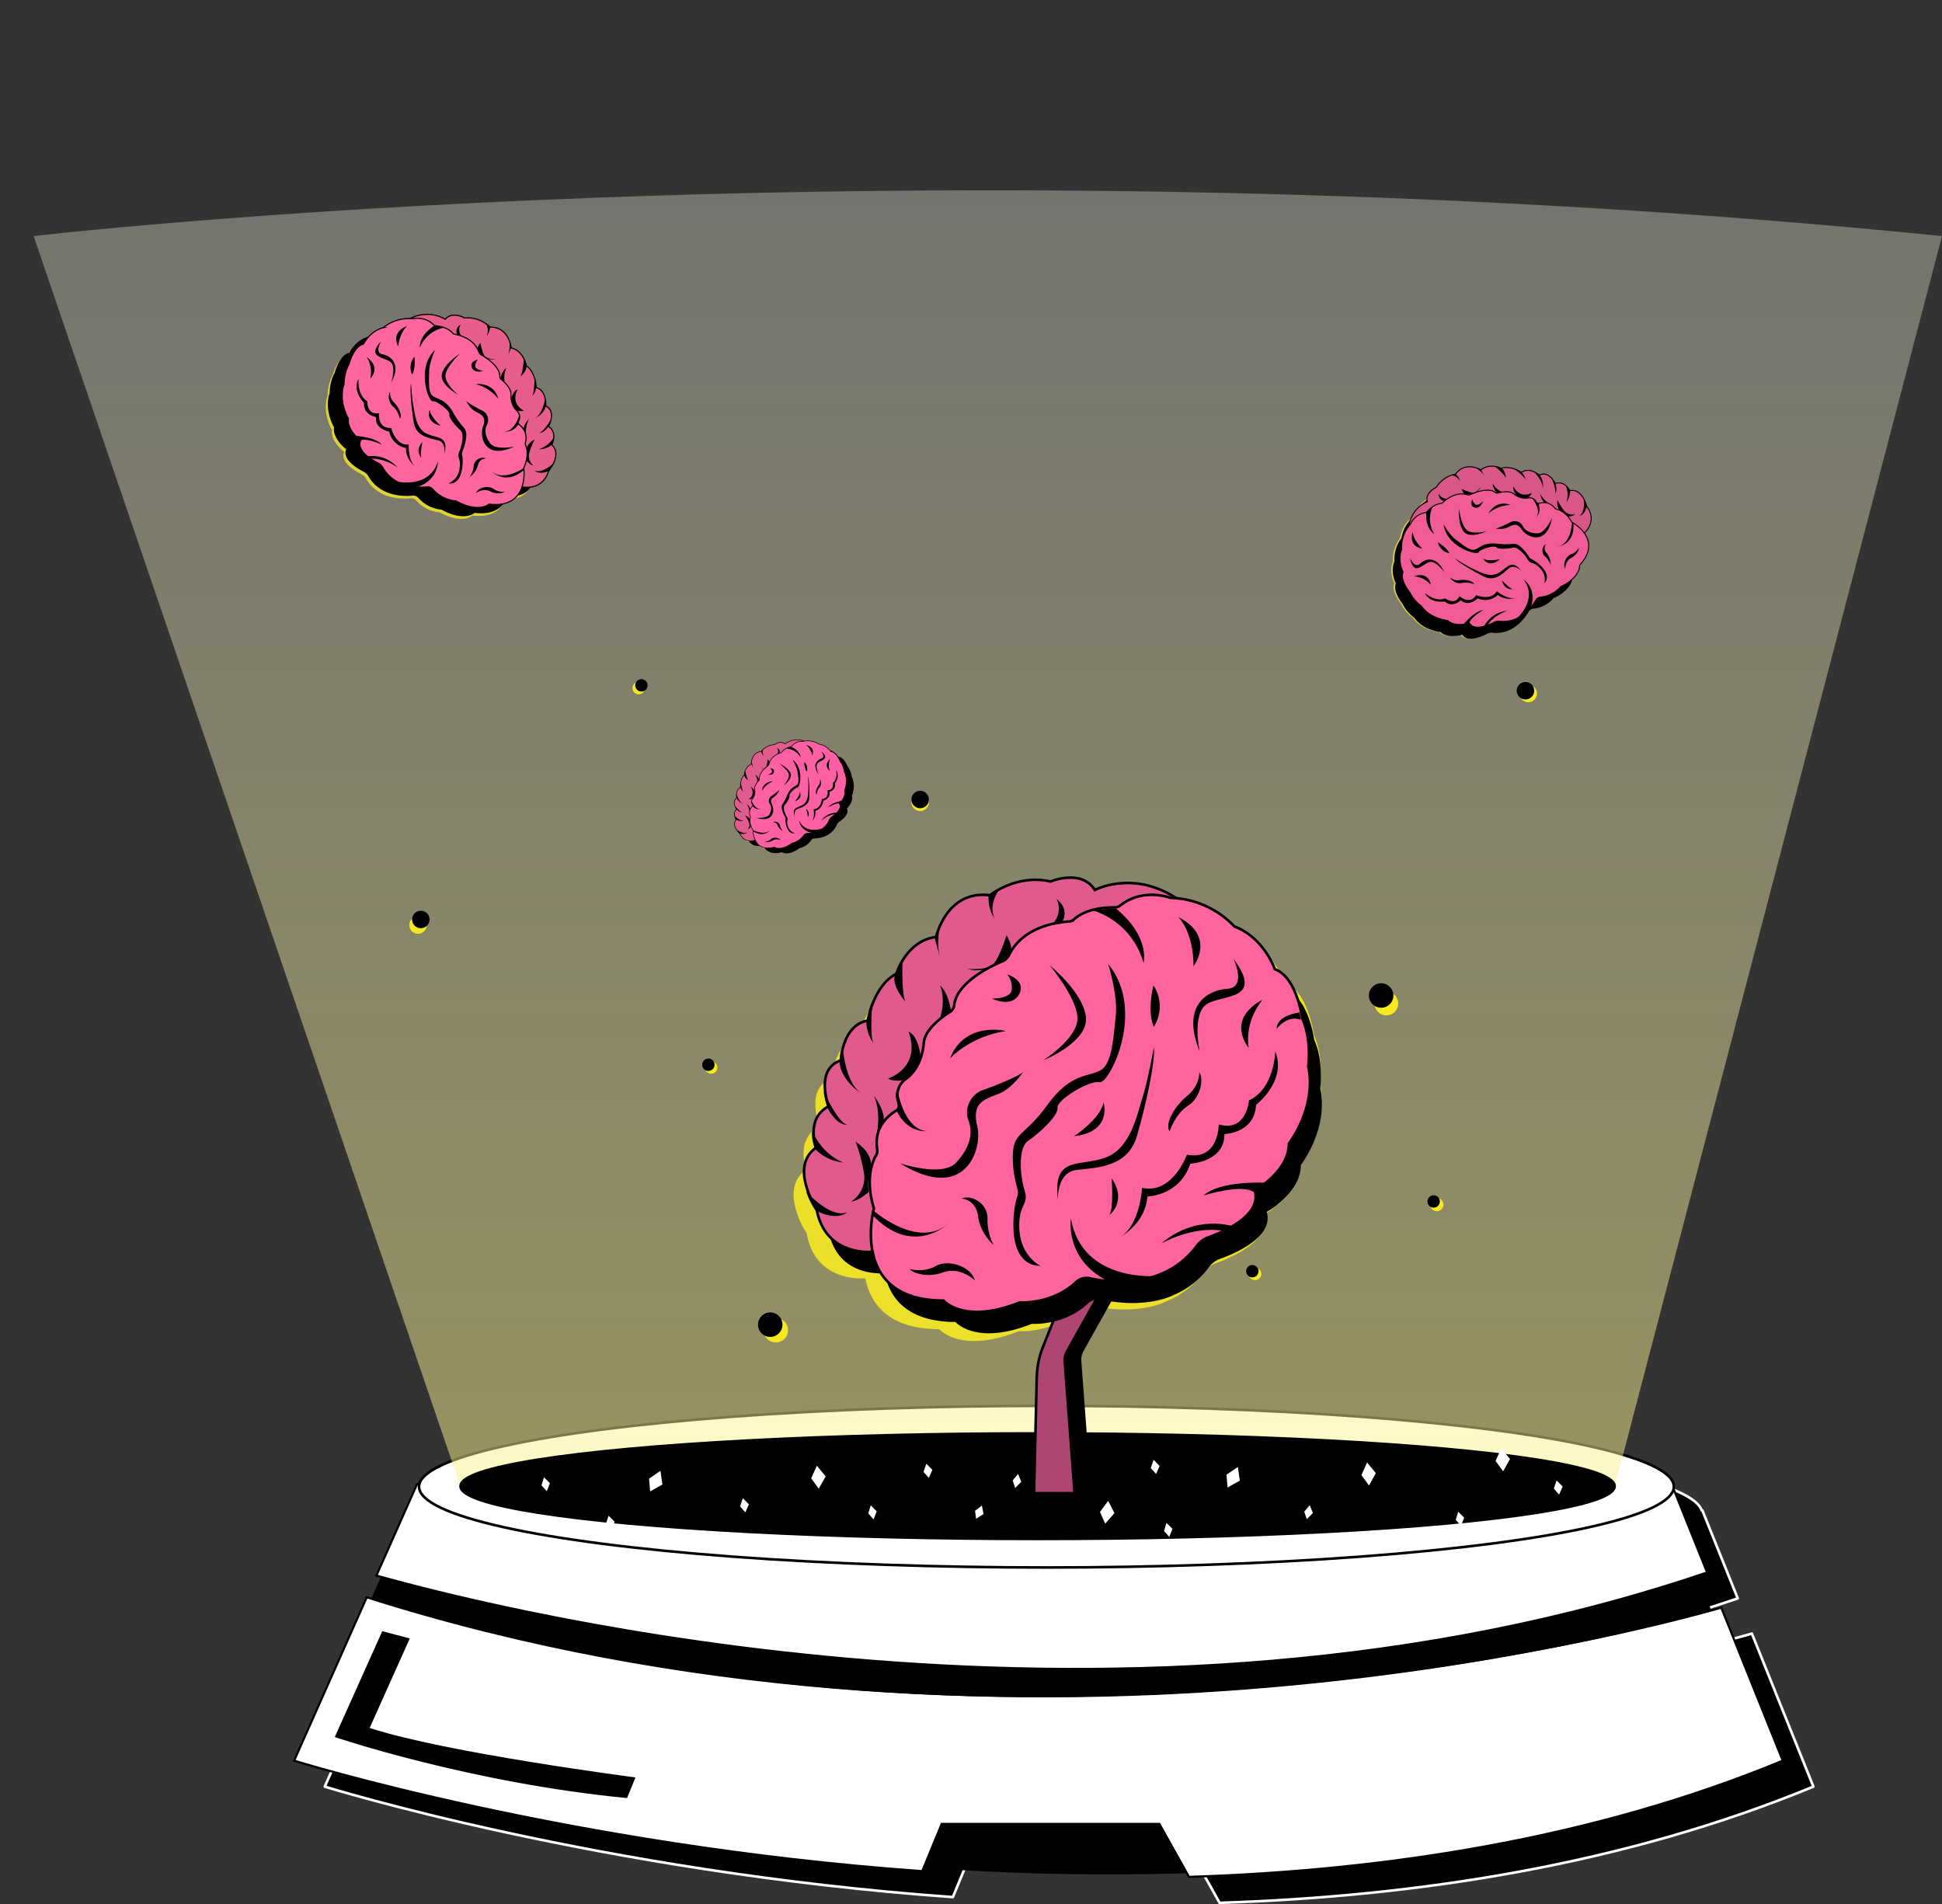 <?xml version="1.0" encoding="UTF-8"?> <svg xmlns="http://www.w3.org/2000/svg" xmlns:xlink="http://www.w3.org/1999/xlink" width="894.299" height="876.823" viewBox="0 0 894.299 876.823"><rect x="0" y="0" width="894.299" height="876.823" fill="#333333" stroke="none"/><defs><linearGradient id="linear-gradient" x1="0.5" y1="-0.157" x2="0.5" y2="1.567" gradientUnits="objectBoundingBox"><stop offset="0" stop-color="#f3f3f3" stop-opacity="0.302"></stop><stop offset="0.714" stop-color="#fbf286" stop-opacity="0.514"></stop><stop offset="0.992" stop-color="#fff25a" stop-opacity="0.6"></stop></linearGradient></defs><g id="Grupo_1567" data-name="Grupo 1567" transform="translate(-4203.99 12144.255)"><g id="Grupo_552" data-name="Grupo 552" transform="translate(4353.541 -11484.27)"><path id="Caminho_3056" data-name="Caminho 3056" d="M7246.986,13775.361l-16.291-40.541h-.313c-6.9-19.762-133.469-35.513-288.6-35.513s-281.7,15.751-288.607,35.513h-.312L6634.2,13776.8C6692.133,13793.086,6981.317,13865.686,7246.986,13775.361Z" transform="translate(-6596.303 -13699.308)" stroke="#fff" stroke-linejoin="round" stroke-width="1.195"></path><path id="Caminho_3057" data-name="Caminho 3057" d="M7261.9,13772.2c-41.766,11.926-331.536,88.035-623.758-4.775l-33.445,75.236s126.2,39.275,289.246,50.875l8.955-21.742h100.256l13.623,24.377c91.169-2.908,186.478-17.617,273.437-53.51Z" transform="translate(-6604.697 -13679.926)" stroke="#fff" stroke-linejoin="round" stroke-width="1.195"></path></g><g id="Grupo_553" data-name="Grupo 553" transform="translate(4339.437 -11460.706)"><path id="Caminho_3058" data-name="Caminho 3058" d="M7236.006,13758.192l-16.292-40.542H6641.878l-18.662,41.977C6681.151,13775.917,6970.335,13848.518,7236.006,13758.192Z" transform="translate(-6585.322 -13717.65)" fill="#fff" stroke="#000" stroke-miterlimit="10" stroke-width="0.983"></path><path id="Caminho_3059" data-name="Caminho 3059" d="M6992.174,13862.486l13.623,24.378c91.167-2.909,186.476-17.615,273.437-53.512l-28.315-70.458c-41.765,11.925-331.534,88.036-623.755-4.775l-33.446,75.233s126.2,39.277,289.247,50.878l8.953-21.744Z" transform="translate(-6593.717 -13706.136)" fill="#fff" stroke="#000" stroke-miterlimit="10" stroke-width="0.983"></path></g><path id="Caminho_3060" data-name="Caminho 3060" d="M7238.438,13766.479l-6.516-16.217c-265.671,90.324-548.054,16.673-605.988.381l-4.45,10.01C6913.708,13853.464,7196.674,13778.406,7238.438,13766.479Z" transform="translate(-2246.379 -25169.078)"></path><path id="Caminho_3061" data-name="Caminho 3061" d="M6940.689,13862.064l-12.685-22.7H6827.748l-8.544,20.1A1171.823,1171.823,0,0,0,6940.689,13862.064Z" transform="translate(-2190.112 -25143.721)"></path><ellipse id="Elipse_777" data-name="Elipse 777" cx="288.919" cy="37.211" rx="288.919" ry="37.211" transform="translate(4396.964 -11496.869)" fill="#fff" stroke="#000" stroke-linejoin="round" stroke-width="1.195"></ellipse><path id="Caminho_3062" data-name="Caminho 3062" d="M6697.124,13851.37l-196.8-576.552s405.812-47.4,878.818,0L7228.27,13851.37" transform="translate(-2280.857 -25310.375)" fill="url(#linear-gradient)"></path><ellipse id="Elipse_778" data-name="Elipse 778" cx="265.573" cy="24.135" rx="265.573" ry="24.135" transform="translate(4416.232 -11484.022)" stroke="#000" stroke-linejoin="round" stroke-width="1.515"></ellipse><path id="Caminho_3063" data-name="Caminho 3063" d="M7015.242,13594.461s1.771-12.677-2.9-23.065c0,0-.184-1.379-.635-3.452l-.012-.063h0c-1.281-5.873-4.724-17.324-12.509-20.122,0,0-5.286-15.214-19.448-20.554a44.305,44.305,0,0,0-27.917-13.59l.011-.013c-21.062-13.7-39.225-3.954-39.225-3.954-6.44-10.335-21.339-4.083-21.339-4.083-10.1-2.332-18.826.752-24.023,3.445l0-.006-.055.031a32.256,32.256,0,0,0-5.029,3.156c-13.507-1.748-20.327,7.066-23.484,13.561l.006-.038-.038.107a32.72,32.72,0,0,0-2.35,6.39c-7.665.982-12.561,5.9-15.492,10.306v-.027l-.055.107a31.126,31.126,0,0,0-3.6,7.362c-5.277,2.668-8.652,8.012-10.741,12.825l0-.031c-.7.62-1.627,3.931-2.266,6.519-.519,1.93-.737,3.2-.737,3.2-6.522,1.095-9.753,6.482-11.361,11.254l0-.036a26.524,26.524,0,0,0-1.489,6.852c-.064.614-.086,1-.086,1-7.118,2.466-8.1,9.039-7.572,14.376l0-.008c0,.031.009.078.012.109l.009.092a13.85,13.85,0,0,0,.2,1.474,32.072,32.072,0,0,0,1.561,6.025,13.055,13.055,0,0,0-7.242,11.395l-.016-.038c-.476,2.706.52,6.254,1.005,7.753.146.46.251.732.251.732-7.484,5.2-6.525,13.855-4.248,20.434v0a36.448,36.448,0,0,0,3.572,7.724c.457.779.77,1.265.77,1.265,4.111,23.321,26.986,20.735,26.986,20.735l.009-.011c2.323,11.481,10.412,23.44,34.089,23.477,0,0,9.836,11.629,36.668.9,0,0,15.429,1.124,26.994-9.709a7.556,7.556,0,0,1,6.794-1.889,69.276,69.276,0,0,0,10.909,1.479l.031.015s12.328,1.1,22.611-3.331l-.132.01a40.683,40.683,0,0,0,18.018-13.849,11.622,11.622,0,0,1,5.414-4,75.029,75.029,0,0,0,8.587-3.7h.017l.168-.095c1.2-.616,2.4-1.292,3.574-2.019l.291-.163-.018-.006c6.383-4,11.792-9.595,9.731-16.6,0,0,4.068-2.258,5.442-3.785,4.784-3.871,10.983-10.475,10.973-18.74C7005.923,13631.592,7019.457,13614.266,7015.242,13594.461Z" transform="translate(-2203.323 -25239.246)" fill="#f7e921" opacity="0.89"></path><path id="Caminho_3064" data-name="Caminho 3064" d="M6897.5,13647.795l-17.452,31.233a8.068,8.068,0,0,0-1,4.532l4.528,60.673h-18.673l1.262-53.407a40.049,40.049,0,0,1,2.816-13.844l13.711-34.565S6889.429,13628.874,6897.5,13647.795Z" transform="translate(-2177.105 -25201.105)"></path><path id="Caminho_3065" data-name="Caminho 3065" d="M6891.057,13648.466l-17.451,31.231a8.077,8.077,0,0,0-1,4.535l4.53,60.671h-18.675l1.262-53.4a40.15,40.15,0,0,1,2.815-13.845l13.712-34.567S6882.983,13629.543,6891.057,13648.466Z" transform="translate(-2178.298 -25201.555)" fill="#ad4672" stroke="#000" stroke-miterlimit="10" stroke-width="1.195"></path><path id="Caminho_3066" data-name="Caminho 3066" d="M7013,13594.73s1.7-12.142-2.775-22.089c0,0-.176-1.32-.608-3.307l-.01-.062h0c-1.227-5.622-4.524-16.59-11.981-19.27,0,0-5.063-14.572-18.625-19.685a42.427,42.427,0,0,0-26.737-13.015l.011-.015c-20.17-13.122-37.564-3.785-37.564-3.785-6.168-9.9-20.438-3.91-20.438-3.91-9.675-2.233-18.029.719-23.007,3.3l.006,0a.4.4,0,0,0-.054.029,31.1,31.1,0,0,0-4.816,3.021c-12.936-1.671-19.468,6.77-22.491,12.987l.005-.035-.038.1a31.346,31.346,0,0,0-2.249,6.118c-7.339.941-12.031,5.646-14.837,9.87v-.025l-.053.1a29.836,29.836,0,0,0-3.453,7.05c-5.054,2.555-8.285,7.673-10.287,12.282l0-.028c-.671.592-1.559,3.765-2.17,6.243-.5,1.846-.706,3.061-.706,3.061-6.248,1.051-9.34,6.209-10.881,10.778l0-.033a25.349,25.349,0,0,0-1.426,6.563c-.06.587-.082.954-.082.954-6.817,2.36-7.753,8.658-7.251,13.769l0-.01c0,.033.009.074.012.108l.009.087a13.6,13.6,0,0,0,.191,1.411,30.752,30.752,0,0,0,1.493,5.771,12.506,12.506,0,0,0-6.936,10.911l-.013-.036c-.457,2.591.5,5.99.961,7.425.14.439.24.7.24.7-7.167,4.984-6.249,13.268-4.068,19.566h0a34.9,34.9,0,0,0,3.42,7.4c.438.749.739,1.21.739,1.21,3.938,22.337,25.845,19.859,25.845,19.859l.009-.01c2.224,11,9.97,22.449,32.646,22.484,0,0,9.42,11.135,35.117.86,0,0,14.777,1.075,25.853-9.3a7.234,7.234,0,0,1,6.507-1.8,66.5,66.5,0,0,0,10.447,1.414l.029.014s11.805,1.05,21.656-3.191c0,0-.049,0-.126.01a38.964,38.964,0,0,0,17.255-13.261,11.136,11.136,0,0,1,5.185-3.832,72.316,72.316,0,0,0,8.225-3.542l.015,0,.162-.091c1.147-.591,2.295-1.238,3.423-1.934l.277-.158-.015,0c6.113-3.831,11.291-9.188,9.318-15.895,0,0,3.9-2.162,5.212-3.625,4.582-3.705,10.52-10.031,10.509-17.946C7004.072,13630.292,7017.033,13613.7,7013,13594.73Z" transform="translate(-2201.043 -25238.08)"></path><path id="Caminho_3067" data-name="Caminho 3067" d="M6807.585,13672.931s-21.907,2.476-25.844-19.86c0,0-12.84-19.31-.089-28.173,0,0-5.208-13.229,5.748-19,0,0-6.677-16.9,5.55-21.136,0,0,.729-16.3,12.392-18.262,0,0,2.7-16.271,13.16-21.558,0,0,4.478-15.22,18.342-17,0,0,4.707-21.766,24.771-19.173,0,0,12.221-9.958,27.872-6.344,0,0,14.269-5.989,20.437,3.909,0,0,17.394-9.337,37.566,3.787Z" transform="translate(-2201.761 -25240.76)" fill="#e05a8d" stroke="#000" stroke-miterlimit="10" stroke-width="1.195"></path><path id="Caminho_3068" data-name="Caminho 3068" d="M6801.5,13651.207s-11.608,42.363,32.038,42.434c0,0,9.42,11.138,35.117.857,0,0,14.778,1.08,25.854-9.3a7.243,7.243,0,0,1,6.507-1.807c9.48,2.092,34.272,5.172,49.26-15.014a11.129,11.129,0,0,1,5.184-3.831c7.47-2.684,24.759-10.223,21.406-21.621,0,0,15.739-8.694,15.721-21.573,0,0,12.962-16.591,8.925-35.561,0,0,1.7-12.142-2.775-22.091,0,0-2.463-18.991-12.6-22.636,0,0-5.063-14.573-18.627-19.684a42.317,42.317,0,0,0-29.516-13.2s-12.592-4.744-22.975,3.479a4.247,4.247,0,0,1-2.7.93c-3.65-.053-12.959.354-18.625,5.48a3.939,3.939,0,0,1-2.425,1.034c-4.889.254-21,2.115-27.582,15.471a6.013,6.013,0,0,1-3.066,2.856c-5.771,2.444-21.007,9.834-22.148,20.147a4.21,4.21,0,0,1-1.923,3.133c-3.667,2.3-11.468,7.891-12.1,14.223,0,0-.358,10.844-7.993,16.463a9.222,9.222,0,0,0-3.486,11.167,3.111,3.111,0,0,1-1.312,3.688c-3.74,2.291-10.274,7.8-8.646,17.73a4.093,4.093,0,0,1-.5,2.728C6800.823,13629.618,6797.372,13637.77,6801.5,13651.207Z" transform="translate(-2195.062 -25239)" fill="#ff649e" stroke="#000" stroke-miterlimit="10" stroke-width="1.195"></path><path id="Caminho_3069" data-name="Caminho 3069" d="M6801.17,13619.219s20.963,18.826,35.175,6.14c0,0-16.688,16.357-35.616-4.172Z" transform="translate(-2195.369 -25206.371)"></path><path id="Caminho_3070" data-name="Caminho 3070" d="M6814.471,13641.067s6.342,1.783,11.863-1.408,16.141-.127,18.077,6.611c0,0-6.843-6.618-14.679-3.689S6814.8,13642.29,6814.471,13641.067Z" transform="translate(-2191.458 -25200.912)"></path><path id="Caminho_3071" data-name="Caminho 3071" d="M6832.961,13615.29s6.651.246,7.621,8.15,7.073,13.181,7.073,13.181a26.366,26.366,0,0,1-2.735-12.11C6845.2,13618.051,6838.1,13613.254,6832.961,13615.29Z" transform="translate(-2186.195 -25207.625)"></path><path id="Caminho_3072" data-name="Caminho 3072" d="M6810.919,13611.924s19.329,6.572,25.758-.236,8.029-13.607,5.754-19.5,1.487-12.2,6.492-13.918,18.5-7.072,18.888-8.719c0,0-5.02,8.025-11.937,10.586s-11.907,4.375-9.376,14.848S6840.9,13630.521,6810.919,13611.924Z" transform="translate(-2192.469 -25220.504)"></path><path id="Caminho_3073" data-name="Caminho 3073" d="M6828.834,13567.906s8.851-10.049,25.719-12.646C6854.553,13555.26,6835.6,13550.492,6828.834,13567.906Z" transform="translate(-2187.371 -25224.74)"></path><path id="Caminho_3074" data-name="Caminho 3074" d="M6843.834,13545.935s8.525.263,9.13-3.922a9.692,9.692,0,0,0-1.988-7.19s8.928,2.792,5.385,9.21S6843.834,13545.935,6843.834,13545.935Z" transform="translate(-2183.103 -25230.387)"></path><path id="Caminho_3075" data-name="Caminho 3075" d="M6865.271,13531.6s12.05,14.328,12.75,23.794-15.76,19.937-15.76,19.937,20.8-8.318,19.662-19.806S6865.271,13531.6,6865.271,13531.6Z" transform="translate(-2177.859 -25231.307)"></path><path id="Caminho_3076" data-name="Caminho 3076" d="M6895.266,13531.1s4.545,14.438,3.5,23.7-1.474,21.861-6.785,25.109-13.815.98-24.716,16.108-16.008,12.032-15.917,24.237,3.5,14.63,1.982,18.162-6.1,31.488,10.8,31.713c0,0-8.856-4.176-9.726-16.335s4.576-11.493,2.448-18.2-3.271-19.8,1.548-23.055,14.024-11.566,13.544-15.224,14.957-12.921,19.312-11.756S6913.053,13552.647,6895.266,13531.1Z" transform="translate(-2180.965 -25231.447)"></path><path id="Caminho_3077" data-name="Caminho 3077" d="M6873.328,13596.271s12.044-7.888,13.583-15.546C6886.912,13580.726,6891.094,13594.265,6873.328,13596.271Z" transform="translate(-2174.709 -25217.324)"></path><path id="Caminho_3078" data-name="Caminho 3078" d="M6867.614,13631.479s-.821-12.957,8.641-14.02,23.61-1.312,27.752-15.684,8.474-34.1,7.812-40.871c0,0-3.184,17.148-5.371,23.566s-5.049,23.309-17.4,27.467S6865.095,13610.951,6867.614,13631.479Z" transform="translate(-2176.434 -25222.967)"></path><path id="Caminho_3079" data-name="Caminho 3079" d="M6907.669,13597.12s2.643-8.078,8.552-11.834,7.251-12.479,5.145-15.343c0,0,.409,5.938-5.5,10.775S6905.4,13593.4,6907.669,13597.12Z" transform="translate(-2165.104 -25220.395)"></path><path id="Caminho_3080" data-name="Caminho 3080" d="M6887.029,13607.908s1.092,13.892-1.1,16.96C6885.93,13624.868,6894.345,13618.678,6887.029,13607.908Z" transform="translate(-2171.122 -25209.588)"></path><path id="Caminho_3081" data-name="Caminho 3081" d="M6912.514,13648.734s-35.032,3.57-40.267-26.312c0,0-3.308,19.494,18.611,29.5C6890.858,13651.926,6902.665,13652.977,6912.514,13648.734Z" transform="translate(-2175.067 -25205.457)"></path><path id="Caminho_3082" data-name="Caminho 3082" d="M6937.688,13625.43s-17.1-5.888-33.14,7.925c0,0,14.733-8.6,29.277-5.744Z" transform="translate(-2165.824 -25204.957)"></path><path id="Caminho_3083" data-name="Caminho 3083" d="M6948.255,13609.529s-20.817-1.173-28.483,5.864c0,0,17.1-5.432,22.887-1.673C6942.658,13613.721,6947.723,13610.911,6948.255,13609.529Z" transform="translate(-2161.491 -25209.146)"></path><path id="Caminho_3084" data-name="Caminho 3084" d="M6890.185,13647.635s11.286-6.129,12.069-18.4c0,0,14.85-.186,19.78-15.095,0,0,15.921-.779,15.708-13.653,0,0,13.939-.312,14.564-13.439,0,0,14.262-10.82,8.851-24.6,0,0-.284,17.1-12.091,22.544,0,0-1.1,14.792-13.923,11.053,0,0,.141,16.73-14.667,13.951,0,0-6.671,18.477-20.626,15.252C6899.851,13625.246,6898.838,13642.191,6890.185,13647.635Z" transform="translate(-2169.911 -25222.527)"></path><path id="Caminho_3085" data-name="Caminho 3085" d="M6956.464,13548.482s-10.533,1.161-10.53,7.567c0,0,4.688-6.617,11.148-4.2Z" transform="translate(-2154.046 -25226.5)"></path><path id="Caminho_3086" data-name="Caminho 3086" d="M6943.108,13543.867s-8.422,9.347-6.439,22.188C6936.669,13566.055,6925.636,13553.313,6943.108,13543.867Z" transform="translate(-2157.661 -25227.813)"></path><path id="Caminho_3087" data-name="Caminho 3087" d="M6934.565,13529.229s6.388,13.21-2.86,13.837-21.345,7.7-12.694,28.864c0,0-3.835-17.523,3.432-21.925S6948.87,13548.464,6934.565,13529.229Z" transform="translate(-2162.553 -25231.979)"></path><path id="Caminho_3088" data-name="Caminho 3088" d="M6880.386,13512.235a35.008,35.008,0,0,1,22.888,24.042s3.356-11.8-12.718-25.1C6890.556,13511.179,6883.113,13511.491,6880.386,13512.235Z" transform="translate(-2172.701 -25237.117)"></path><path id="Caminho_3089" data-name="Caminho 3089" d="M6902.052,13538.763s-3.041,11.8.181,19.088A17.529,17.529,0,0,0,6902.052,13538.763Z" transform="translate(-2166.905 -25229.268)"></path><path id="Caminho_3090" data-name="Caminho 3090" d="M6910.655,13514.252s7.017,6.486,7.049,22.646C6917.7,13536.9,6928.307,13523.337,6910.655,13514.252Z" transform="translate(-2164.087 -25236.244)"></path><path id="Caminho_3091" data-name="Caminho 3091" d="M6777.234,13612.6s11.245,12.817,19.028,9.6c0,0-4.874,4.55-14.869-.994A39.427,39.427,0,0,1,6777.234,13612.6Z" transform="translate(-2202.055 -25208.252)"></path><path id="Caminho_3092" data-name="Caminho 3092" d="M6779.493,13591.038s4.175,10.339,14.192,14.4a20.989,20.989,0,0,1-12.989-6.271S6778.9,13594.407,6779.493,13591.038Z" transform="translate(-2201.447 -25214.389)"></path><path id="Caminho_3093" data-name="Caminho 3093" d="M6783.549,13576.83s6.916,14.945,10.935,15.259c0,0-4.64.93-9.228-7.88A41.108,41.108,0,0,1,6783.549,13576.83Z" transform="translate(-2200.259 -25218.432)"></path><path id="Caminho_3094" data-name="Caminho 3094" d="M6790.7,13560.268s.716,16.865,8.586,22.111c0,0-9.31-5.572-10.093-14.592A28.263,28.263,0,0,1,6790.7,13560.268Z" transform="translate(-2198.651 -25223.146)"></path><path id="Caminho_3095" data-name="Caminho 3095" d="M6801.72,13544.66s-1.6,15.671.517,19.124a16.814,16.814,0,0,1-3.394-9.819S6800.59,13545.656,6801.72,13544.66Z" transform="translate(-2195.906 -25227.588)"></path><path id="Caminho_3096" data-name="Caminho 3096" d="M6812.655,13529.553s-.631,14.705,1.3,19.274c0,0-6.469-7.3-4.806-12.12C6809.5,13535.7,6812.655,13529.553,6812.655,13529.553Z" transform="translate(-2193.051 -25231.889)"></path><path id="Caminho_3097" data-name="Caminho 3097" d="M6825.653,13517.047s-1.591,9.444.152,15.133l-2.437-8.914Z" transform="translate(-2188.927 -25235.447)"></path><path id="Caminho_3098" data-name="Caminho 3098" d="M6847.53,13504.588s-5.038,6.04-2.155,13.1a17.412,17.412,0,0,1-2.714-10.045S6846.644,13505.03,6847.53,13504.588Z" transform="translate(-2183.449 -25238.992)"></path><path id="Caminho_3099" data-name="Caminho 3099" d="M6865.019,13519.926a9.934,9.934,0,0,0,2.6-12.1s6.686,4.618,2.086,11.264Z" transform="translate(-2177.073 -25238.074)"></path><path id="Caminho_3100" data-name="Caminho 3100" d="M6835.063,13536.271s9.132.876,12.009-2.22,6.026-13.241,6.026-13.241,3.146,5.079,1.815,7.434S6845.892,13539.395,6835.063,13536.271Z" transform="translate(-2185.598 -25234.377)"></path><path id="Caminho_3101" data-name="Caminho 3101" d="M6825.053,13554.587s3.267-8.176.3-15.709c0,0,3.485,2.145,5.041,11.7Z" transform="translate(-2188.447 -25229.234)"></path><path id="Caminho_3102" data-name="Caminho 3102" d="M6806.584,13576.938s15.489-4.711,9.517-21.546c0,0,4.091.922,5.468,10.965a18.659,18.659,0,0,1-7.113,11.223S6809.463,13578.646,6806.584,13576.938Z" transform="translate(-2193.703 -25224.533)"></path><path id="Caminho_3103" data-name="Caminho 3103" d="M6810.105,13576.069s2.865,18.421,13.555,19.2c0,0-8.98,1.127-13.945-9.516,0,0,.988-.667.444-2.893S6808.862,13578.233,6810.105,13576.069Z" transform="translate(-2192.893 -25218.654)"></path><path id="Caminho_3104" data-name="Caminho 3104" d="M6802.664,13596.633s2.6-9.62-1.079-18.3c0,0,5.394,7.123,4.393,11.921C6805.978,13590.251,6803.14,13593.256,6802.664,13596.633Z" transform="translate(-2195.125 -25218.006)"></path><path id="Caminho_3105" data-name="Caminho 3105" d="M6795.41,13594.8s7.442,4.442,7.107,10.927c0,0-2.005,6.608-1.006,12.186,0,0-4.586,4.242-8.106,4.4a12.988,12.988,0,0,0,5.775-13.783C6797.372,13599,6795.41,13594.8,6795.41,13594.8Z" transform="translate(-2197.453 -25213.318)"></path><path id="Caminho_3106" data-name="Caminho 3106" d="M6801.685,13479.679c.848-1.112,1.912-2.965,1.429-4.838,0,0,2-4.57-.044-8.687a10.933,10.933,0,0,0-1.937-4.906s-1.684-4.214-4.226-4.455a8.323,8.323,0,0,0-5.435-3.422,10.167,10.167,0,0,0-6.916-1.385l.016-.033a9.059,9.059,0,0,0-8.846,1.343c-2-1.909-4.922.307-4.922.307a7.981,7.981,0,0,0-5.088,2.113v0l-.014.014a7.484,7.484,0,0,0-.924.972,4.971,4.971,0,0,0-4.4,4.32l0-.021-.01.091a8.2,8.2,0,0,0-.149,1.47,4.973,4.973,0,0,0-2.822,3.15l0-.018-.022.1a7.548,7.548,0,0,0-.361,1.754,5.694,5.694,0,0,0-1.637,3.434v-.016a4.993,4.993,0,0,0-.131,1.593c0,.433.016.713.016.713a3.433,3.433,0,0,0-1.857,3.129l-.006-.024a6.017,6.017,0,0,0,.063,1.628c.019.116.031.186.031.186-1.442.958-1.256,2.469-.83,3.618l-.025-.032c.025.084.077.189.119.289.027.063.049.122.076.181l.027.055a7.841,7.841,0,0,0,.6,1.071,2.95,2.95,0,0,0-.939,2.925l-.017-.021c0,.049.027.1.034.148.005.024.011.049.018.073a4.677,4.677,0,0,0,.611,1.436c.055.086.091.139.091.139-1.365,1.581-.631,3.434.253,4.752l-.034-.021a8.265,8.265,0,0,0,1.246,1.52c.126.128.216.212.216.212,2.219,4.9,7.1,3.036,7.1,3.036l.006-.011c1.155,2.395,3.6,4.577,8.812,3.248,0,0,2.818,2,8.113-1.871a8.826,8.826,0,0,0,5.386-3.655,1.716,1.716,0,0,1,1.387-.8,16.041,16.041,0,0,0,2.472-.292l.017,0a12.774,12.774,0,0,0,4.246-1.643l.023-.016c.174-.113.35-.223.515-.35,0,0-.043.017-.112.036a9.168,9.168,0,0,0,3.263-4.086,2.629,2.629,0,0,1,.966-1.186,17.454,17.454,0,0,0,1.666-1.295l.017,0,.244-.236c.132-.121.259-.241.388-.37l.125-.121h-.016c1.18-1.239,2.065-2.771,1.216-4.2A7.536,7.536,0,0,0,6801.685,13479.679Z" transform="translate(-2209.135 -25254.133)" fill="#f7e921" opacity="0.8"></path><path id="Caminho_3107" data-name="Caminho 3107" d="M6803.493,13480.845c.847-1.109,1.91-2.961,1.427-4.834,0,0,2-4.572-.043-8.688a10.894,10.894,0,0,0-1.937-4.905s-1.685-4.217-4.225-4.456a8.317,8.317,0,0,0-5.434-3.422,10.173,10.173,0,0,0-6.917-1.387l.017-.03a9.056,9.056,0,0,0-8.846,1.341c-2-1.909-4.921.307-4.921.307a7.962,7.962,0,0,0-5.088,2.114v0l-.015.014a7.382,7.382,0,0,0-.923.974,4.966,4.966,0,0,0-4.4,4.318l0-.022-.011.094a8.105,8.105,0,0,0-.149,1.469,4.972,4.972,0,0,0-2.823,3.15l0-.017-.023.1a7.449,7.449,0,0,0-.36,1.753,5.7,5.7,0,0,0-1.638,3.434v-.016a5.025,5.025,0,0,0-.131,1.593c0,.432.018.711.018.711a3.436,3.436,0,0,0-1.857,3.133l-.009-.024a6.045,6.045,0,0,0,.065,1.625c.018.117.031.188.031.188-1.443.956-1.257,2.468-.831,3.615l-.023-.03a2.657,2.657,0,0,0,.118.288c.027.062.048.122.075.181l.027.056a7.647,7.647,0,0,0,.6,1.069,2.957,2.957,0,0,0-.939,2.926l-.015-.021a1.287,1.287,0,0,0,.034.147c.005.025.011.05.017.073a4.682,4.682,0,0,0,.614,1.436c.054.088.09.138.09.138-1.368,1.583-.632,3.434.251,4.754l-.034-.022a8.122,8.122,0,0,0,1.246,1.52c.128.128.216.212.216.212,2.219,4.895,7.1,3.037,7.1,3.037l.006-.013c1.156,2.4,3.6,4.576,8.812,3.25,0,0,2.818,2,8.113-1.87a8.837,8.837,0,0,0,5.386-3.657,1.712,1.712,0,0,1,1.387-.8,16.179,16.179,0,0,0,2.471-.293l.018,0a12.75,12.75,0,0,0,4.244-1.642l.024-.016c.173-.113.349-.223.514-.352,0,0-.043.017-.111.039a9.169,9.169,0,0,0,3.264-4.086,2.616,2.616,0,0,1,.965-1.186,17.473,17.473,0,0,0,1.667-1.3h.016l.245-.236c.131-.122.259-.241.386-.371l.126-.12h-.016c1.181-1.239,2.064-2.771,1.215-4.2A7.58,7.58,0,0,0,6803.493,13480.845Z" transform="translate(-2208.622 -25253.799)"></path><g id="Grupo_554" data-name="Grupo 554" transform="translate(4542.089 -11803.547)"><path id="Caminho_3108" data-name="Caminho 3108" d="M6761.169,13496.937s-4.882,1.858-7.1-3.038c0,0-4.083-3.675-1.679-6.462,0,0-1.974-2.73.2-4.7,0,0-2.526-3.487.031-5.179,0,0-.792-3.785,1.77-4.921,0,0-.337-3.9,1.752-5.724,0,0,.131-3.757,3.208-4.981,0,0-.2-5.274,4.558-5.859a8.31,8.31,0,0,1,6.025-3.1s2.922-2.216,4.921-.307a9.054,9.054,0,0,1,8.846-1.34Z" transform="translate(-6751.475 -13450.763)" fill="#e05c8e" stroke="#000" stroke-miterlimit="10" stroke-width="0.283"></path><path id="Caminho_3109" data-name="Caminho 3109" d="M6758.575,13492.221s-.17,10.407,9.853,7.854c0,0,2.818,2,8.111-1.87a8.825,8.825,0,0,0,5.387-3.655,1.711,1.711,0,0,1,1.387-.8c2.3-.077,8.171-.83,10.423-6.347a2.639,2.639,0,0,1,.964-1.184c1.557-1.057,5.082-3.8,3.642-6.224,0,0,3.1-2.923,2.339-5.876,0,0,2-4.573-.044-8.689a10.916,10.916,0,0,0-1.937-4.907s-1.684-4.214-4.225-4.455a8.324,8.324,0,0,0-5.434-3.422,10.04,10.04,0,0,0-7.552-1.292,5.971,5.971,0,0,0-5.069,2.15,1.015,1.015,0,0,1-.566.373,6.843,6.843,0,0,0-3.953,2.355.929.929,0,0,1-.5.379c-1.107.347-4.7,1.722-5.421,5.176a1.423,1.423,0,0,1-.536.837c-1.18.9-4.242,3.493-3.9,5.929a1,1,0,0,1-.257.829c-.706.745-2.168,2.488-1.941,3.979a5.529,5.529,0,0,1-.866,4.249,2.183,2.183,0,0,0-.142,2.768.739.739,0,0,1-.084.926,4.032,4.032,0,0,0-.941,4.577.965.965,0,0,1,.047.656C6757.149,13487.306,6756.835,13489.381,6758.575,13492.221Z" transform="translate(-6749.915 -13450.665)" fill="#ff5fa3" stroke="#000" stroke-miterlimit="10" stroke-width="0.283"></path><path id="Caminho_3110" data-name="Caminho 3110" d="M6758.217,13483.26s5.92,3.085,8.437-.662c0,0-2.87,4.737-8.422,1.14Z" transform="translate(-6749.556 -13441.704)"></path><path id="Caminho_3111" data-name="Caminho 3111" d="M6762.544,13487.59a4.018,4.018,0,0,0,2.641-1.021c1.079-1.057,3.7-.98,4.539.452a3.628,3.628,0,0,0-3.586.018C6764.511,13488.172,6762.691,13487.851,6762.544,13487.59Z" transform="translate(-6748.326 -13440.779)"></path><path id="Caminho_3112" data-name="Caminho 3112" d="M6765.3,13480.38a2,2,0,0,1,2.23,1.423,5.454,5.454,0,0,0,2.4,2.609,6.239,6.239,0,0,1-1.34-2.618A2.24,2.24,0,0,0,6765.3,13480.38Z" transform="translate(-6747.54 -13442.425)"></path><path id="Caminho_3113" data-name="Caminho 3113" d="M6759.5,13481.6s4.823.371,5.9-1.569,1.042-3.6.173-4.815a2.6,2.6,0,0,1,.671-3.575c1.047-.688,3.831-2.712,3.822-3.114a6.869,6.869,0,0,1-2.117,3.132c-1.437,1-2.475,1.706-1.278,3.96S6767.473,13484.105,6759.5,13481.6Z" transform="translate(-6749.193 -13445.709)"></path><path id="Caminho_3114" data-name="Caminho 3114" d="M6761.4,13470a10.712,10.712,0,0,1,5.16-4.417S6761.924,13465.607,6761.4,13470Z" transform="translate(-6748.652 -13446.544)"></path><path id="Caminho_3115" data-name="Caminho 3115" d="M6763.575,13463.865s1.971-.44,1.865-1.437a2.3,2.3,0,0,0-.88-1.535s2.213.118,1.778,1.8S6763.575,13463.865,6763.575,13463.865Z" transform="translate(-6748.032 -13447.878)"></path><path id="Caminho_3116" data-name="Caminho 3116" d="M6767.643,13459.26s3.609,2.58,4.328,4.71-2.445,5.5-2.445,5.5,4.285-3.135,3.348-5.7S6767.643,13459.26,6767.643,13459.26Z" transform="translate(-6746.875 -13448.346)"></path><path id="Caminho_3117" data-name="Caminho 3117" d="M6773.535,13457.914a17.57,17.57,0,0,1,2.2,5.234c.307,2.188.951,5.1-.079,6.162s-3.113,1.037-4.724,5.152-2.968,3.7-2.229,6.5,1.664,3.15,1.524,4.051.455,7.586,4.346,6.643a4.6,4.6,0,0,1-3.2-3.176c-.914-2.74.374-2.906-.509-4.322s-1.915-4.352-1-5.383,2.538-3.479,2.213-4.289,2.673-3.848,3.74-3.836S6778.887,13461.811,6773.535,13457.914Z" transform="translate(-6746.632 -13448.729)"></path><path id="Caminho_3118" data-name="Caminho 3118" d="M6773.25,13473.769s2.3-2.521,2.2-4.369C6775.453,13469.4,6777.21,13472.262,6773.25,13473.769Z" transform="translate(-6745.278 -13445.458)"></path><path id="Caminho_3119" data-name="Caminho 3119" d="M6773.4,13482.59s-.951-2.925,1.157-3.727,5.343-1.691,5.448-5.233-.062-8.326-.613-9.842c0,0,.28,4.123.155,5.726s.214,5.647-2.378,7.329S6771.609,13478.025,6773.4,13482.59Z" transform="translate(-6745.392 -13447.056)"></path><path id="Caminho_3120" data-name="Caminho 3120" d="M6781.074,13471.951a5.922,5.922,0,0,1,1.267-3.219c1.135-1.211.93-3.293.277-3.826a3.261,3.261,0,0,1-.627,2.8C6780.919,13469.162,6780.334,13471.23,6781.074,13471.951Z" transform="translate(-6743.146 -13446.738)"></path><path id="Caminho_3121" data-name="Caminho 3121" d="M6777.228,13475.469s1.068,3.127.746,3.958C6777.974,13479.427,6779.54,13477.513,6777.228,13475.469Z" transform="translate(-6744.147 -13443.73)"></path><path id="Caminho_3122" data-name="Caminho 3122" d="M6785.526,13483.331s-7.831,2.88-10.792-3.671c0,0,.388,4.668,6.01,5.676A12.18,12.18,0,0,0,6785.526,13483.331Z" transform="translate(-6744.856 -13442.538)"></path><path id="Caminho_3123" data-name="Caminho 3123" d="M6789.822,13476.867a8.425,8.425,0,0,0-7.14,3.769s2.876-2.841,6.382-3.041Z" transform="translate(-6742.594 -13443.337)"></path><path id="Caminho_3124" data-name="Caminho 3124" d="M6791.355,13472.592s-4.848.957-6.193,3.024c0,0,3.6-2.253,5.155-1.731C6790.317,13473.885,6791.314,13472.94,6791.355,13472.592Z" transform="translate(-6741.889 -13444.551)"></path><path id="Caminho_3125" data-name="Caminho 3125" d="M6779.234,13485.314a5.8,5.8,0,0,0,1.687-4.934,5.2,5.2,0,0,0,3.652-4.629s3.61-1.115,2.8-4.059c0,0,3.182-.893,2.553-3.941,0,0,2.637-3.322.583-6.168,0,0,.942,3.941-1.448,5.887,0,0,.617,3.459-2.546,3.355,0,0,1.018,3.832-2.544,4.066,0,0-.445,4.635-3.837,4.717C6780.135,13479.609,6780.9,13483.557,6779.234,13485.314Z" transform="translate(-6743.575 -13447.685)"></path><path id="Caminho_3126" data-name="Caminho 3126" d="M6786.234,13457.583a6.892,6.892,0,0,0-.172,5.474S6782.779,13460.781,6786.234,13457.583Z" transform="translate(-6742.034 -13448.82)"></path><path id="Caminho_3127" data-name="Caminho 3127" d="M6783.207,13454.841s2.245,2.655.158,3.344-4.446,3.022-1.216,7.373c0,0-1.912-3.8-.5-5.235S6787.624,13458.413,6783.207,13454.841Z" transform="translate(-6743.198 -13449.604)"></path><path id="Caminho_3128" data-name="Caminho 3128" d="M6770.112,13454.019a8.3,8.3,0,0,1,6.669,4.172s.075-2.906-4.4-5.013A17.3,17.3,0,0,0,6770.112,13454.019Z" transform="translate(-6746.171 -13450.076)"></path><path id="Caminho_3129" data-name="Caminho 3129" d="M6776.595,13458.717s0,2.888,1.165,4.37A4.152,4.152,0,0,0,6776.595,13458.717Z" transform="translate(-6744.327 -13448.499)"></path><path id="Caminho_3130" data-name="Caminho 3130" d="M6777.192,13452.567s1.993,1.076,2.953,4.782C6780.145,13457.35,6781.78,13453.614,6777.192,13452.567Z" transform="translate(-6744.156 -13450.249)"></path><path id="Caminho_3131" data-name="Caminho 3131" d="M6752.356,13482.994s3.335,2.282,4.932,1.084c0,0-.85,1.332-3.471.647A9.347,9.347,0,0,1,6752.356,13482.994Z" transform="translate(-6751.225 -13441.589)"></path><path id="Caminho_3132" data-name="Caminho 3132" d="M6751.6,13477.914a6.758,6.758,0,0,0,4.105,2.471,4.966,4.966,0,0,1-3.351-.675A4.57,4.57,0,0,1,6751.6,13477.914Z" transform="translate(-6751.44 -13443.035)"></path><path id="Caminho_3133" data-name="Caminho 3133" d="M6751.7,13474.414s2.468,3.022,3.408,2.857c0,0-1.01.486-2.583-1.265A9.729,9.729,0,0,1,6751.7,13474.414Z" transform="translate(-6751.411 -13444.031)"></path><path id="Caminho_3134" data-name="Caminho 3134" d="M6752.3,13470.21s1.158,3.831,3.273,4.571a5.176,5.176,0,0,1-3.176-2.758A6.661,6.661,0,0,1,6752.3,13470.21Z" transform="translate(-6751.25 -13445.228)"></path><path id="Caminho_3135" data-name="Caminho 3135" d="M6753.86,13466s.556,3.692,1.245,4.36a3.985,3.985,0,0,1-1.356-2.055A9.485,9.485,0,0,1,6753.86,13466Z" transform="translate(-6750.834 -13446.427)"></path><path id="Caminho_3136" data-name="Caminho 3136" d="M6755.491,13461.9s.722,3.412,1.435,4.348c0,0-1.916-1.295-1.817-2.5C6755.129,13463.493,6755.491,13461.9,6755.491,13461.9Z" transform="translate(-6750.442 -13447.595)"></path><path id="Caminho_3137" data-name="Caminho 3137" d="M6757.765,13458.242a9.965,9.965,0,0,0,.925,3.465l-1.085-1.9Z" transform="translate(-6749.729 -13448.634)"></path><path id="Caminho_3138" data-name="Caminho 3138" d="M6762.092,13454.128a3.247,3.247,0,0,0,.276,3.134,4.123,4.123,0,0,1-1.215-2.146S6761.916,13454.281,6762.092,13454.128Z" transform="translate(-6748.721 -13449.804)"></path><path id="Caminho_3139" data-name="Caminho 3139" d="M6766.919,13456.59a2.355,2.355,0,0,0-.116-2.932,1.881,1.881,0,0,1,1.141,2.465Z" transform="translate(-6747.112 -13449.938)"></path><path id="Caminho_3140" data-name="Caminho 3140" d="M6760.936,13462.307s2.148-.336,2.625-1.216a12.055,12.055,0,0,0,.6-3.395s1.021.979.854,1.6A4.38,4.38,0,0,1,6760.936,13462.307Z" transform="translate(-6748.783 -13448.79)"></path><path id="Caminho_3141" data-name="Caminho 3141" d="M6759.9,13466.868a5.644,5.644,0,0,0-.856-3.623s.926.287,1.845,2.39Z" transform="translate(-6749.321 -13447.211)"></path><path id="Caminho_3142" data-name="Caminho 3142" d="M6756.712,13473.208a3.693,3.693,0,0,0,.916-5.507s1-.029,1.9,2.194a4.424,4.424,0,0,1-.973,3A3.153,3.153,0,0,1,6756.712,13473.208Z" transform="translate(-6749.985 -13445.942)"></path><path id="Caminho_3143" data-name="Caminho 3143" d="M6757.726,13472.686s1.742,4.06,4.242,3.609a3.387,3.387,0,0,1-3.762-1.363s.188-.211-.067-.691A2.119,2.119,0,0,1,6757.726,13472.686Z" transform="translate(-6749.709 -13444.526)"></path><path id="Caminho_3144" data-name="Caminho 3144" d="M6757.253,13477.834a7.477,7.477,0,0,0-1.324-4.138s1.656,1.316,1.709,2.478A3.26,3.26,0,0,0,6757.253,13477.834Z" transform="translate(-6750.208 -13444.236)"></path><path id="Caminho_3145" data-name="Caminho 3145" d="M6755.378,13477.865s1.97.583,2.273,2.091a7.274,7.274,0,0,0,.487,2.854s-.8,1.244-1.6,1.489a3.082,3.082,0,0,0,.516-3.506A15.358,15.358,0,0,0,6755.378,13477.865Z" transform="translate(-6750.364 -13443.05)"></path></g><path id="Caminho_3146" data-name="Caminho 3146" d="M6720.959,13716.386l.491,5.884,5.651-3.192-.9-6.3Z" transform="translate(-2218.071 -25179.746)" fill="#fff"></path><path id="Caminho_3147" data-name="Caminho 3147" d="M6927.955,13714.991l.491,5.883,5.65-3.192-.9-6.3Z" transform="translate(-2159.163 -25180.143)" fill="#fff"></path><path id="Caminho_3148" data-name="Caminho 3148" d="M6779.083,13716.764l3.475,4.773,3.172-5.66-4.04-4.917Z" transform="translate(-2201.529 -25180.264)" fill="#fff"></path><path id="Caminho_3149" data-name="Caminho 3149" d="M7024.414,13710.532l3.475,4.775,3.172-5.663-4.04-4.918Z" transform="translate(-2131.711 -25182.035)" fill="#fff"></path><path id="Caminho_3150" data-name="Caminho 3150" d="M6976.327,13715.6l3.475,4.773,3.172-5.662-4.041-4.916Z" transform="translate(-2145.397 -25180.596)" fill="#fff"></path><path id="Caminho_3151" data-name="Caminho 3151" d="M6882.6,13728.67l2.4,5.393,4.283-4.875-2.925-5.651Z" transform="translate(-2172.069 -25176.684)" fill="#fff"></path><path id="Caminho_3152" data-name="Caminho 3152" d="M6682.4,13718.826l2.418,2.718,1.464-3.7-2.764-2.77Z" transform="translate(-2229.043 -25179.092)" fill="#fff"></path><path id="Caminho_3153" data-name="Caminho 3153" d="M7010.151,13731.192l2.419,2.718,1.463-3.7-2.765-2.77Z" transform="translate(-2135.771 -25175.572)" fill="#fff"></path><path id="Caminho_3154" data-name="Caminho 3154" d="M6905.566,13735.186l2.418,2.719,1.463-3.7-2.764-2.77Z" transform="translate(-2165.535 -25174.436)" fill="#fff"></path><path id="Caminho_3155" data-name="Caminho 3155" d="M6799.552,13728.911l2.418,2.717,1.462-3.7-2.764-2.771Z" transform="translate(-2195.704 -25176.221)" fill="#fff"></path><path id="Caminho_3156" data-name="Caminho 3156" d="M6851.3,13716.911l1.147,3.451,2.807-2.817-1.444-3.637Z" transform="translate(-2180.979 -25179.424)" fill="#fff"></path><path id="Caminho_3157" data-name="Caminho 3157" d="M6955.842,13728.091l1.147,3.455,2.806-2.819-1.443-3.638Z" transform="translate(-2151.226 -25176.242)" fill="#fff"></path><path id="Caminho_3158" data-name="Caminho 3158" d="M6753.572,13726.356l2.435,2.765,1.642-3.7-2.793-2.82Z" transform="translate(-2208.789 -25176.947)" fill="#fff"></path><path id="Caminho_3159" data-name="Caminho 3159" d="M6837.813,13727.651l.488,3.651,3.421-2.163-.755-3.9Z" transform="translate(-2184.815 -25176.197)" fill="#fff"></path><path id="Caminho_3160" data-name="Caminho 3160" d="M6705.458,13732.634l2.435,2.762,1.642-3.7-2.793-2.817Z" transform="translate(-2222.481 -25175.164)" fill="#fff"></path><path id="Caminho_3161" data-name="Caminho 3161" d="M6819.351,13714l2.435,2.764,1.642-3.7-2.793-2.818Z" transform="translate(-2190.07 -25180.469)" fill="#fff"></path><path id="Caminho_3162" data-name="Caminho 3162" d="M7045.3,13719.989l2.435,2.763,1.642-3.7-2.793-2.82Z" transform="translate(-2125.769 -25178.762)" fill="#fff"></path><path id="Caminho_3163" data-name="Caminho 3163" d="M6900.816,13712.6l2.434,2.764,1.642-3.7-2.793-2.82Z" transform="translate(-2166.886 -25180.865)" fill="#fff"></path><circle id="Elipse_779" data-name="Elipse 779" cx="4.028" cy="4.028" r="4.028" transform="translate(4392.467 -11722.313)" fill="#f7e921"></circle><circle id="Elipse_780" data-name="Elipse 780" cx="4.028" cy="4.028" r="4.028" transform="translate(4393.751 -11724.883)"></circle><circle id="Elipse_781" data-name="Elipse 781" cx="4.028" cy="4.028" r="4.028" transform="translate(4623.692 -11778.836)" fill="#f7e921"></circle><circle id="Elipse_782" data-name="Elipse 782" cx="4.028" cy="4.028" r="4.028" transform="translate(4623.692 -11780.12)"></circle><circle id="Elipse_783" data-name="Elipse 783" cx="4.028" cy="4.028" r="4.028" transform="translate(4903.731 -11828.935)" fill="#f7e921"></circle><circle id="Elipse_784" data-name="Elipse 784" cx="5.47" cy="5.47" r="5.47" transform="translate(4836.933 -11687.629)" fill="#f7e921"></circle><circle id="Elipse_785" data-name="Elipse 785" cx="3.039" cy="3.039" r="3.039" transform="translate(4862.625 -11592.571)" fill="#f7e921"></circle><circle id="Elipse_786" data-name="Elipse 786" cx="4.028" cy="4.028" r="4.028" transform="translate(4902.447 -11830.219)"></circle><circle id="Elipse_787" data-name="Elipse 787" cx="2.848" cy="2.848" r="2.848" transform="translate(4495.234 -11830.219)" fill="#f7e921"></circle><circle id="Elipse_788" data-name="Elipse 788" cx="2.848" cy="2.848" r="2.848" transform="translate(4496.519 -11831.504)"></circle><circle id="Elipse_789" data-name="Elipse 789" cx="2.848" cy="2.848" r="2.848" transform="translate(4779.127 -11560.456)" fill="#f7e921"></circle><circle id="Elipse_790" data-name="Elipse 790" cx="2.848" cy="2.848" r="2.848" transform="translate(4777.842 -11561.74)"></circle><circle id="Elipse_791" data-name="Elipse 791" cx="2.848" cy="2.848" r="2.848" transform="translate(4528.633 -11655.515)" fill="#f7e921"></circle><circle id="Elipse_792" data-name="Elipse 792" cx="2.848" cy="2.848" r="2.848" transform="translate(4527.349 -11656.801)"></circle><circle id="Elipse_793" data-name="Elipse 793" cx="2.848" cy="2.848" r="2.848" transform="translate(4861.34 -11593.855)"></circle><circle id="Elipse_794" data-name="Elipse 794" cx="5.641" cy="5.641" r="5.641" transform="translate(4555.609 -11537.334)" fill="#f7e921"></circle><circle id="Elipse_795" data-name="Elipse 795" cx="5.641" cy="5.641" r="5.641" transform="translate(4553.041 -11539.903)"></circle><circle id="Elipse_796" data-name="Elipse 796" cx="5.641" cy="5.641" r="5.641" transform="translate(4834.364 -11691.484)"></circle><path id="Caminho_3164" data-name="Caminho 3164" d="M6702.286,13371.025v0h0c1.268-2.6,2.1-6.12-.731-8.641l.069-.142c.021-.043.027-.055.06-.127a7.7,7.7,0,0,0,.814-3.172l-.026.041a5.4,5.4,0,0,0-2.4-5.088,13.238,13.238,0,0,0,.944-2.407,5.682,5.682,0,0,0,.159-.605l.006-.028c0-.015.009-.033.012-.05l0,0c.484-2.176.41-4.936-2.4-6.311,0,0,0-.073.007-.177,0-.053,0-.062.006-.151a11.309,11.309,0,0,0-.271-2.988l-.009.046c-.419-2.058-1.463-4.46-4.118-5.244,0,0-.029-.513-.138-1.295a9.265,9.265,0,0,0-.615-2.863v.029a10.445,10.445,0,0,0-3.79-5.847,13.659,13.659,0,0,0-1.074-3.094l-.062-.171,0,.032a9.1,9.1,0,0,0-5.875-5.049,13.64,13.64,0,0,0-.649-2.754l-.011-.046v.016c-.978-2.838-3.35-6.815-9.01-6.77a13.718,13.718,0,0,0-1.91-1.547l-.029-.021,0,.006a14.6,14.6,0,0,0-9.742-2.628s-5.833-3.325-9.009.616c0,0-7.006-4.931-16.381-.33l.036.054a18.639,18.639,0,0,0-12.231,4.163c-6.11,1.494-9.053,7.507-9.053,7.507-4.557,1.039-6.612,9.095-6.612,9.095a20,20,0,0,0-2.349,9.371c-2.73,7.962,1.987,15.787,1.987,15.787-.417,3.407,1.8,6.433,3.584,8.271a12.187,12.187,0,0,0,2.062,1.844c-1.2,2.787.752,5.364,3.185,7.336h-.007l.113.085c.45.356.91.7,1.373,1.009l.064.049h.006a31.076,31.076,0,0,0,3.358,1.954,4.831,4.831,0,0,1,2.033,1.923,16.935,16.935,0,0,0,6.74,6.613l-.053-.01c.3.172.612.312.92.463.052.024.1.054.155.078a19.9,19.9,0,0,0,4.353,1.445l.03.007a24.494,24.494,0,0,0,3.707.514l.012-.006a28.7,28.7,0,0,0,4.576-.062,3.137,3.137,0,0,1,2.708,1.118,16.176,16.176,0,0,0,10.654,5.355c10.533,5.77,15.173,1.465,15.173,1.465,9.783,1.171,13.7-3.37,15.23-8l.014.021s9.309,2.212,12.171-7.206c0,0,.153-.182.379-.48a15.147,15.147,0,0,0,1.86-3Z" transform="translate(-2251.057 -25296.559)" fill="#f7e921" opacity="0.8"></path><path id="Caminho_3165" data-name="Caminho 3165" d="M6703.038,13370.08l0,0h0c1.267-2.6,2.1-6.119-.731-8.641l.068-.141c.022-.043.028-.055.062-.127a7.7,7.7,0,0,0,.813-3.172l-.026.041a5.408,5.408,0,0,0-2.4-5.09,13.25,13.25,0,0,0,.944-2.406,5.407,5.407,0,0,0,.159-.605l.007-.027c0-.016.008-.035.01-.049l0,0c.483-2.178.409-4.937-2.4-6.311,0,0,0-.074.007-.178,0-.053,0-.062.006-.152a11.333,11.333,0,0,0-.271-2.988l-.008.047c-.419-2.059-1.465-4.461-4.118-5.244,0,0-.029-.514-.138-1.295a9.371,9.371,0,0,0-.615-2.863l0,.031a10.432,10.432,0,0,0-3.789-5.848,13.642,13.642,0,0,0-1.074-3.094c-.037-.1-.063-.172-.063-.172l0,.029a9.112,9.112,0,0,0-5.874-5.047,13.722,13.722,0,0,0-.649-2.754l-.011-.045v.016c-.978-2.836-3.35-6.814-9.012-6.771a13.7,13.7,0,0,0-1.908-1.547l-.03-.021,0,.006a14.584,14.584,0,0,0-9.741-2.625s-5.835-3.326-9.011.615c0,0-7-4.932-16.381-.332l.036.055a18.625,18.625,0,0,0-12.23,4.164c-6.109,1.494-9.053,7.506-9.053,7.506-4.558,1.041-6.613,9.094-6.613,9.094a20.023,20.023,0,0,0-2.349,9.375c-2.729,7.959,1.988,15.785,1.988,15.785-.418,3.406,1.8,6.432,3.584,8.27a12.119,12.119,0,0,0,2.062,1.846c-1.2,2.785.751,5.363,3.186,7.334l-.008,0,.112.084c.45.357.91.7,1.374,1.01l.064.049h.007a31.579,31.579,0,0,0,3.357,1.955,4.819,4.819,0,0,1,2.034,1.92,16.915,16.915,0,0,0,6.739,6.615l-.05-.012c.3.176.61.314.918.465l.156.078a20.011,20.011,0,0,0,4.351,1.445l.032.008a24.442,24.442,0,0,0,3.7.512l.014-.006a28.689,28.689,0,0,0,4.575-.062,3.134,3.134,0,0,1,2.709,1.119,16.178,16.178,0,0,0,10.651,5.355c10.535,5.77,15.176,1.465,15.176,1.465,9.782,1.17,13.7-3.371,15.229-8l.014.02s9.309,2.213,12.172-7.205c0,0,.151-.182.378-.48a15.138,15.138,0,0,0,1.859-3Z" transform="translate(-2250.843 -25296.83)"></path><g id="Grupo_555" data-name="Grupo 555" transform="translate(4361.575 -11999.502)"><path id="Caminho_3166" data-name="Caminho 3166" d="M6686.9,13377.635s9.31,2.211,12.173-7.205c0,0,6.54-7.65,1.511-12.135,0,0,2.936-5.428-1.483-8.486,0,0,3.758-6.932-1.287-9.4,0,0,.536-7.059-4.385-8.514,0,0-.315-7.152-4.543-9.977,0,0-1.135-6.791-7.014-8.281,0,0-.893-9.623-9.672-9.555,0,0-4.744-4.928-11.676-4.189,0,0-5.835-3.326-9.009.615,0,0-7.007-4.93-16.383-.33Z" transform="translate(-6604.07 -13298.22)" fill="#e75d8c" stroke="#000" stroke-miterlimit="10" stroke-width="0.519"></path><path id="Caminho_3167" data-name="Caminho 3167" d="M6694.555,13368.6s2.787,18.858-16.021,16.608c0,0-4.639,4.3-15.173-1.464a16.182,16.182,0,0,1-10.653-5.356,3.133,3.133,0,0,0-2.708-1.117c-4.194.4-15.035.436-20.438-9.043a4.821,4.821,0,0,0-2.034-1.922c-3.078-1.547-10.132-5.7-8.092-10.434,0,0-6.326-4.566-5.646-10.114,0,0-4.718-7.826-1.988-15.787a20,20,0,0,1,2.35-9.372s2.054-8.057,6.612-9.1c0,0,2.941-6.012,9.053-7.506a18.375,18.375,0,0,1,13.405-4.146s5.673-1.387,9.717,2.7a1.845,1.845,0,0,0,1.116.543c1.575.167,5.565.828,7.738,3.333a1.7,1.7,0,0,0,.991.572c2.093.365,8.936,2.009,11.075,8.105a2.619,2.619,0,0,0,1.172,1.393c2.358,1.355,8.536,5.335,8.489,9.836a1.836,1.836,0,0,0,.665,1.45c1.46,1.181,4.529,4,4.47,6.761,0,0-.411,4.689,2.583,7.511a4,4,0,0,1,.918,4.99,1.353,1.353,0,0,0,.374,1.658,7.391,7.391,0,0,1,2.8,8.091,1.772,1.772,0,0,0,.072,1.2C6695.977,13359.337,6697.037,13363.029,6694.555,13368.6Z" transform="translate(-6610.952 -13297.818)" fill="#ff669f" stroke="#000" stroke-miterlimit="10" stroke-width="0.519"></path><path id="Caminho_3168" data-name="Caminho 3168" d="M6679.462,13353.321s-10.017,7.015-15.476.808c0,0,6.336,7.919,15.563.063Z" transform="translate(-6595.859 -13282.538)"></path><path id="Caminho_3169" data-name="Caminho 3169" d="M6672.069,13362.243a7.357,7.357,0,0,1-5.038-1.228c-2.211-1.661-6.947-.9-8.134,1.9,0,0,3.295-2.494,6.519-.822S6671.865,13362.752,6672.069,13362.243Z" transform="translate(-6597.308 -13280.597)"></path><path id="Caminho_3170" data-name="Caminho 3170" d="M6664.155,13350a3.656,3.656,0,0,0-3.708,3.112,9.978,9.978,0,0,1-3.736,5.31,11.446,11.446,0,0,0,1.811-5.073C6658.736,13350.547,6662.045,13348.853,6664.155,13350Z" transform="translate(-6597.929 -13283.59)"></path><path id="Caminho_3171" data-name="Caminho 3171" d="M6677.6,13350.323s-8.671,1.821-11.085-1.446-2.748-6.283-1.461-8.7a4.76,4.76,0,0,0-2.07-6.335c-2.067-1-7.6-4.013-7.682-4.744,0,0,1.742,3.722,4.59,5.185s4.9,2.506,3.264,6.888S6663.713,13356.769,6677.6,13350.323Z" transform="translate(-6598.329 -13289.433)"></path><path id="Caminho_3172" data-name="Caminho 3172" d="M6669.215,13330.016a19.607,19.607,0,0,0-10.419-6.792S6667.211,13322.159,6669.215,13330.016Z" transform="translate(-6597.336 -13291.118)"></path><path id="Caminho_3173" data-name="Caminho 3173" d="M6662.791,13319.6s-3.685-.332-3.728-2.166a4.192,4.192,0,0,1,1.231-2.992s-3.992.734-2.8,3.685S6662.791,13319.6,6662.791,13319.6Z" transform="translate(-6597.771 -13293.607)"></path><path id="Caminho_3174" data-name="Caminho 3174" d="M6655.129,13312.254s-5.94,5.543-6.737,9.584,5.749,9.412,5.749,9.412-8.528-4.67-7.437-9.559S6655.129,13312.254,6655.129,13312.254Z" transform="translate(-6600.805 -13294.227)"></path><path id="Caminho_3175" data-name="Caminho 3175" d="M6645.3,13310.944s-2.713,5.98-2.747,10.026-.508,9.5,1.612,11.173,5.9,1.144,9.807,8.231,6.268,6.019,5.591,11.273-2.271,6.12-1.8,7.721.982,13.886-6.309,13.1a8.416,8.416,0,0,0,5.042-6.529c1.011-5.193-1.37-5.189-.1-7.967s2.443-8.358.537-10.014-5.438-5.715-5.04-7.265-5.769-6.348-7.706-6.075S6636.512,13319.3,6645.3,13310.944Z" transform="translate(-6602.528 -13294.598)"></path><path id="Caminho_3176" data-name="Caminho 3176" d="M6647.487,13339.817s-4.776-4.028-5.039-7.406C6642.448,13332.411,6639.938,13338.025,6647.487,13339.817Z" transform="translate(-6602.103 -13288.492)"></path><path id="Caminho_3177" data-name="Caminho 3177" d="M6651.028,13355.643s1.03-5.539-2.992-6.492-10.1-1.8-11.136-8.205-1.869-15.132-1.229-18.018c0,0,.474,7.554,1.082,10.434s.957,10.307,6.062,12.743S6653.184,13346.93,6651.028,13355.643Z" transform="translate(-6603.981 -13291.189)"></path><path id="Caminho_3178" data-name="Caminho 3178" d="M6632.768,13338.4s-.716-3.618-3.066-5.545-2.471-5.758-1.414-6.881a5.97,5.97,0,0,0,1.8,4.929C6632.385,13333.294,6633.938,13336.913,6632.768,13338.4Z" transform="translate(-6606.2 -13290.322)"></path><path id="Caminho_3179" data-name="Caminho 3179" d="M6640.088,13343.969s-1.2,5.928-.413,7.364C6639.675,13351.333,6636.374,13348.226,6640.088,13343.969Z" transform="translate(-6603.162 -13285.199)"></path><path id="Caminho_3180" data-name="Caminho 3180" d="M6630.644,13360.215s14.906,3.371,18.724-9.23c0,0,.406,8.572-9.56,11.74A22.239,22.239,0,0,1,6630.644,13360.215Z" transform="translate(-6605.347 -13283.203)"></path><path id="Caminho_3181" data-name="Caminho 3181" d="M6620.03,13349.163a15.435,15.435,0,0,1,13.863,5.145s-5.9-4.475-12.313-4Z" transform="translate(-6608.368 -13283.771)"></path><path id="Caminho_3182" data-name="Caminho 3182" d="M6615.849,13341.78s9.03.581,11.966,4.014c0,0-7.083-3.233-9.773-1.917C6618.042,13343.877,6616.007,13342.4,6615.849,13341.78Z" transform="translate(-6609.559 -13285.823)"></path><path id="Caminho_3183" data-name="Caminho 3183" d="M6643.132,13361.729s-4.541-3.23-4.238-8.555a9.52,9.52,0,0,1-7.732-7.537s-6.819-1.168-6.054-6.7c0,0-5.988-.863-5.573-6.551,0,0-5.579-5.408-2.528-11.062,0,0-.771,7.385,4.032,10.344,0,0-.3,6.43,5.42,5.488,0,0-.934,7.2,5.59,6.777,0,0,1.909,8.311,8.089,7.65C6640.138,13351.58,6639.689,13358.932,6643.132,13361.729Z" transform="translate(-6609.488 -13291.646)"></path><path id="Caminho_3184" data-name="Caminho 3184" d="M6619.72,13313.552a12.614,12.614,0,0,1,1.616,9.895S6626.754,13318.533,6619.72,13313.552Z" transform="translate(-6608.457 -13293.855)"></path><path id="Caminho_3185" data-name="Caminho 3185" d="M6625.616,13307.791s-3.442,5.357.51,6.11,8.793,4.433,3.962,13.1c0,0,2.567-7.351-.334-9.627S6618.449,13315.333,6625.616,13307.791Z" transform="translate(-6607.582 -13295.495)"></path><path id="Caminho_3186" data-name="Caminho 3186" d="M6649.933,13303.2a15.194,15.194,0,0,0-11.117,9.161s-.83-5.26,6.79-10.147A31.531,31.531,0,0,1,6649.933,13303.2Z" transform="translate(-6603.029 -13297.082)"></path><path id="Caminho_3187" data-name="Caminho 3187" d="M6637.26,13313.4s.694,5.241-1.075,8.213A7.607,7.607,0,0,1,6637.26,13313.4Z" transform="translate(-6603.984 -13293.899)"></path><path id="Caminho_3188" data-name="Caminho 3188" d="M6635.446,13302.372s-3.362,2.429-4.221,9.389C6631.226,13311.761,6627.365,13305.365,6635.446,13302.372Z" transform="translate(-6605.444 -13297.037)"></path><path id="Caminho_3189" data-name="Caminho 3189" d="M6688.577,13351.713s-5.515,4.936-8.7,3.143c0,0,1.863,2.215,6.458.35A17.166,17.166,0,0,0,6688.577,13351.713Z" transform="translate(-6591.337 -13282.995)"></path><path id="Caminho_3190" data-name="Caminho 3190" d="M6688.335,13342.309a12.378,12.378,0,0,1-6.867,5.462,9.112,9.112,0,0,0,5.925-2.021A8.382,8.382,0,0,0,6688.335,13342.309Z" transform="translate(-6590.884 -13285.672)"></path><path id="Caminho_3191" data-name="Caminho 3191" d="M6687.018,13335.976s-3.761,6.077-5.509,6c0,0,1.952.643,4.388-2.912A17.764,17.764,0,0,0,6687.018,13335.976Z" transform="translate(-6590.872 -13287.477)"></path><path id="Caminho_3192" data-name="Caminho 3192" d="M6684.8,13328.483s-1.189,7.227-4.854,9.077c0,0,4.3-1.915,5.111-5.76A12.261,12.261,0,0,0,6684.8,13328.483Z" transform="translate(-6591.317 -13289.607)"></path><path id="Caminho_3193" data-name="Caminho 3193" d="M6680.195,13321.2s-.129,6.834-1.222,8.21a7.3,7.3,0,0,0,1.975-4.051S6680.63,13321.688,6680.195,13321.2Z" transform="translate(-6591.594 -13291.681)"></path><path id="Caminho_3194" data-name="Caminho 3194" d="M6676.436,13314.131s-.5,6.365-1.567,8.234c0,0,3.169-2.807,2.7-4.971C6677.475,13316.943,6676.436,13314.131,6676.436,13314.131Z" transform="translate(-6592.762 -13293.692)"></path><path id="Caminho_3195" data-name="Caminho 3195" d="M6671.19,13308.045s.192,4.151-.856,6.511l1.517-3.711Z" transform="translate(-6594.053 -13295.424)"></path><path id="Caminho_3196" data-name="Caminho 3196" d="M6662.476,13301.566a5.944,5.944,0,0,1,.246,5.753,7.541,7.541,0,0,0,1.692-4.185S6662.834,13301.8,6662.476,13301.566Z" transform="translate(-6596.29 -13297.269)"></path><path id="Caminho_3197" data-name="Caminho 3197" d="M6654.354,13307.23a4.309,4.309,0,0,1-.488-5.35s-3.121,1.642-1.487,4.745Z" transform="translate(-6599.297 -13297.178)"></path><path id="Caminho_3198" data-name="Caminho 3198" d="M6667.721,13316.02s-3.979-.1-5.057-1.586-1.9-6.018-1.9-6.018-1.62,2.025-1.17,3.105S6662.892,13316.8,6667.721,13316.02Z" transform="translate(-6597.134 -13295.319)"></path><path id="Caminho_3199" data-name="Caminho 3199" d="M6669.724,13324.226a10.337,10.337,0,0,1,.693-6.782s-1.613.741-2.784,4.777Z" transform="translate(-6594.821 -13292.749)"></path><path id="Caminho_3200" data-name="Caminho 3200" d="M6677.426,13334.927s-6.428-2.839-2.974-9.779c0,0-1.812.184-2.93,4.438a8.113,8.113,0,0,0,2.478,5.209A5.79,5.79,0,0,0,6677.426,13334.927Z" transform="translate(-6593.715 -13290.556)"></path><path id="Caminho_3201" data-name="Caminho 3201" d="M6675.977,13334.266s-2.2,7.787-6.844,7.565c0,0,3.812.955,6.506-3.369,0,0-.392-.342-.041-1.272A3.888,3.888,0,0,0,6675.977,13334.266Z" transform="translate(-6594.394 -13287.962)"></path><path id="Caminho_3202" data-name="Caminho 3202" d="M6677.087,13343.509a13.683,13.683,0,0,1,1.421-7.83s-2.694,2.787-2.515,4.907A5.967,5.967,0,0,1,6677.087,13343.509Z" transform="translate(-6592.445 -13287.562)"></path><path id="Caminho_3203" data-name="Caminho 3203" d="M6680.789,13343.119s-3.437,1.524-3.631,4.336a13.345,13.345,0,0,1-.2,5.3s1.755,2.067,3.263,2.318a5.637,5.637,0,0,1-1.769-6.239A28.13,28.13,0,0,1,6680.789,13343.119Z" transform="translate(-6592.168 -13285.443)"></path></g><path id="Caminho_3204" data-name="Caminho 3204" d="M7071.914,13387.594h.023s6.3-5.424,1.133-12.238c0,0-.051-.2-.146-.514a13.108,13.108,0,0,0-1.168-2.844h0c-1.184-2.219-3.238-4.6-6.454-3.893,0,0-.046-.088-.126-.232a7.432,7.432,0,0,0-1.541-1.943c-.032-.027-.061-.053-.093-.082-.062-.047-.116-.117-.18-.158l.017.039a4.7,4.7,0,0,0-4.806-.9,11.532,11.532,0,0,0-1.59-2.348l-.013-.016v0c-1.285-1.449-3.266-2.8-5.667-1.523,0,0-.087-.074-.234-.186a9.809,9.809,0,0,0-2.232-1.326l.03.029c-1.663-.754-3.886-1.242-5.79.227,0,0-.374-.24-.978-.562a8.215,8.215,0,0,0-2.334-1.029l.021.018a9.081,9.081,0,0,0-6.045-.314,11.86,11.86,0,0,0-2.727-.822l-.151-.041.021.018a7.912,7.912,0,0,0-6.549,1.559,11.783,11.783,0,0,0-2.268-.943l-.037-.02.011.008c-2.5-.756-6.5-1.115-9.359,2.891a11.862,11.862,0,0,0-2.062.557l-.03.01h.006a12.685,12.685,0,0,0-6.814,5.516s-5.314,2.412-4.159,6.654c0,0-7.042,2.416-8.584,11.359l.056,0a16.2,16.2,0,0,0-3.3,10.73c-2.065,5.061.668,10.2.668,10.2-1.591,3.736,3.031,9.289,3.031,9.289a17.375,17.375,0,0,0,5.4,6.43c4.21,5.98,12.124,6.648,12.124,6.648,2.184,2.031,5.446,2.01,7.646,1.693a10.624,10.624,0,0,0,2.35-.508c1.351,2.266,4.164,2.189,6.794,1.479l-.012.023.267-.084c.277-.08.542-.17.814-.262l.514-.162.015-.021a28.022,28.022,0,0,0,3.075-1.35,4.191,4.191,0,0,1,2.39-.453,14.684,14.684,0,0,0,8.089-1.371l-.034.031c.276-.121.534-.271.8-.41.042-.025.088-.045.131-.068a17.438,17.438,0,0,0,3.241-2.33l.01-.01a21.3,21.3,0,0,0,2.254-2.352l0-.012a24.955,24.955,0,0,0,2.288-3.252,2.725,2.725,0,0,1,2.167-1.334,14.064,14.064,0,0,0,9.2-4.768c9.43-4.471,8.765-9.932,8.765-9.932C7075.588,13396.1,7074.392,13391.027,7071.914,13387.594Z" transform="translate(-2142.353 -25281.047)" fill="#f7e921" opacity="0.79"></path><path id="Caminho_3205" data-name="Caminho 3205" d="M7072.444,13387.594h.021s6.3-5.424,1.135-12.238c0,0-.051-.2-.146-.514a13.133,13.133,0,0,0-1.168-2.844h0c-1.184-2.219-3.239-4.6-6.455-3.893,0,0-.045-.088-.125-.232a7.433,7.433,0,0,0-1.542-1.943c-.031-.027-.061-.053-.091-.082-.062-.047-.116-.117-.18-.158l.017.039a4.7,4.7,0,0,0-4.807-.9,11.541,11.541,0,0,0-1.59-2.348l-.012-.016v0c-1.284-1.449-3.266-2.8-5.667-1.523,0,0-.087-.074-.232-.186a9.88,9.88,0,0,0-2.233-1.326l.029.029c-1.663-.754-3.886-1.242-5.79.227,0,0-.374-.24-.976-.562a8.208,8.208,0,0,0-2.335-1.029l.022.018a9.084,9.084,0,0,0-6.047-.314,11.841,11.841,0,0,0-2.726-.822l-.149-.041.019.018a7.906,7.906,0,0,0-6.546,1.559,11.763,11.763,0,0,0-2.269-.943l-.039-.02.012.008c-2.5-.756-6.5-1.115-9.359,2.891a11.89,11.89,0,0,0-2.061.557l-.03.01h.005a12.69,12.69,0,0,0-6.814,5.516s-5.315,2.412-4.159,6.654c0,0-7.042,2.416-8.583,11.359l.057,0a16.2,16.2,0,0,0-3.307,10.73c-2.062,5.061.668,10.2.668,10.2-1.59,3.736,3.03,9.289,3.03,9.289a17.372,17.372,0,0,0,5.4,6.43c4.21,5.98,12.123,6.648,12.123,6.648,2.185,2.031,5.448,2.01,7.647,1.693a10.645,10.645,0,0,0,2.35-.508c1.349,2.266,4.162,2.189,6.793,1.479l-.012.023.265-.084c.28-.08.544-.17.816-.262l.512-.162.015-.021a28.2,28.2,0,0,0,3.077-1.35,4.185,4.185,0,0,1,2.387-.453,14.692,14.692,0,0,0,8.091-1.371l-.034.031c.275-.121.533-.271.8-.41.043-.025.088-.045.131-.068a17.414,17.414,0,0,0,3.242-2.33l.009-.01a21.378,21.378,0,0,0,2.255-2.352l0-.012a25.078,25.078,0,0,0,2.287-3.252,2.728,2.728,0,0,1,2.168-1.334,14.06,14.06,0,0,0,9.2-4.768c9.431-4.471,8.768-9.932,8.768-9.932C7076.119,13396.1,7074.92,13391.027,7072.444,13387.594Z" transform="translate(-2142.203 -25281.047)"></path><g id="Grupo_556" data-name="Grupo 556" transform="translate(4848.66 -11929.587)"><path id="Caminho_3206" data-name="Caminho 3206" d="M7074.153,13383.44s6.3-5.424,1.134-12.24c0,0-2.047-8.5-7.768-7.246,0,0-2.324-4.834-6.73-3.285,0,0-2.962-6.179-7.269-3.883,0,0-4.694-3.977-8.226-1.255,0,0-5.193-3.423-9.336-1.888,0,0-5.356-2.663-9.4.714,0,0-7.228-4.277-11.655,1.936a13.225,13.225,0,0,0-8.9,6.08s-5.314,2.41-4.158,6.654c0,0-7.042,2.418-8.584,11.36Z" transform="translate(-6989.238 -13352.646)" fill="#d85788" stroke="#000" stroke-miterlimit="10" stroke-width="0.451"></path><path id="Caminho_3207" data-name="Caminho 3207" d="M7069.365,13376.041s14.691,7.651,3.521,19.742c0,0,.664,5.458-8.766,9.931a14.06,14.06,0,0,1-9.2,4.766,2.731,2.731,0,0,0-2.168,1.336c-1.851,3.16-7.355,10.8-16.78,9.774a4.2,4.2,0,0,0-2.39.45c-2.655,1.381-9.176,4.228-11.468.377,0,0-6.439,2.122-10-1.184,0,0-7.912-.669-12.122-6.646a17.408,17.408,0,0,1-5.4-6.435s-4.621-5.551-3.029-9.288c0,0-2.731-5.137-.667-10.2a15.961,15.961,0,0,1,3.916-11.546s1.917-4.7,6.853-5.462a1.6,1.6,0,0,0,.95-.509c.921-1.022,3.421-3.492,6.292-3.746a1.5,1.5,0,0,0,.906-.4c1.324-1.29,5.969-5.268,11.352-3.662a2.269,2.269,0,0,0,1.576-.116c2.154-.969,8.105-3.287,11.25-.96a1.586,1.586,0,0,0,1.358.271c1.576-.426,5.124-1.148,7.036.3,0,0,3.09,2.679,6.6,2.008a3.479,3.479,0,0,1,3.981,1.9,1.173,1.173,0,0,0,1.357.582,6.421,6.421,0,0,1,7.12,2.156,1.542,1.542,0,0,0,.882.562C7063.569,13370.318,7066.709,13371.455,7069.365,13376.041Z" transform="translate(-6990.13 -13350.194)" fill="#f25c96" stroke="#000" stroke-miterlimit="10" stroke-width="0.451"></path><path id="Caminho_3208" data-name="Caminho 3208" d="M7053.433,13372.767s-.169,10.623-7.321,11.3c0,0,8.8-.421,7.977-10.919Z" transform="translate(-6974.197 -13346.919)"></path><path id="Caminho_3209" data-name="Caminho 3209" d="M7055.739,13381.922a6.4,6.4,0,0,1-3.431,2.922c-2.3.707-4.174,4.428-2.807,6.693,0,0-.076-3.59,2.743-5.006S7055.993,13382.326,7055.739,13381.922Z" transform="translate(-6973.364 -13344.313)"></path><path id="Caminho_3210" data-name="Caminho 3210" d="M7042.893,13380.553a3.178,3.178,0,0,0,.3,4.2,8.668,8.668,0,0,1,1.831,5.335,9.957,9.957,0,0,0-2.647-3.862A3.56,3.56,0,0,1,7042.893,13380.553Z" transform="translate(-6975.593 -13344.706)"></path><path id="Caminho_3211" data-name="Caminho 3211" d="M7050.5,13371.213s-3.136,7.031-6.668,7.063-5.821-1.271-6.867-3.408a4.135,4.135,0,0,0-5.513-1.772c-1.757.945-6.7,3.3-7.254,2.988,0,0,3.507.669,5.989-.588s4.262-2.171,6.509,1.215S7047.957,13384.272,7050.5,13371.213Z" transform="translate(-6980.434 -13347.361)"></path><path id="Caminho_3212" data-name="Caminho 3212" d="M7031.927,13366.674a17.023,17.023,0,0,0-10.091,3.87S7025.376,13364.077,7031.927,13366.674Z" transform="translate(-6981.106 -13348.829)"></path><path id="Caminho_3213" data-name="Caminho 3213" d="M7021.082,13365.368s-2.113,2.423-3.427,1.517a3.644,3.644,0,0,1-1.478-2.391s-1.518,3.183,1.166,3.849S7021.082,13365.368,7021.082,13365.368Z" transform="translate(-6982.838 -13349.276)"></path><path id="Caminho_3214" data-name="Caminho 3214" d="M7011.3,13367.871s.874,7.009,3.313,9.627,9.555.753,9.555.753-7.635,3.622-10.519.362S7011.3,13367.871,7011.3,13367.871Z" transform="translate(-6984.116 -13348.312)"></path><path id="Caminho_3215" data-name="Caminho 3215" d="M7005.788,13373.532s2.826,4.959,5.654,7.043,6.424,5.2,8.685,4.563,3.814-3.571,10.792-2.707,7.432-1.342,10.784,1.812,3.15,4.719,4.515,5.205,10.271,6.388,6,11.117a7.317,7.317,0,0,0-2.023-6.877c-3.14-3.359-4.352-1.681-5.66-3.989s-4.636-5.979-6.772-5.483-6.795.914-7.684-.157-7.408.823-8.2,2.328S7007.184,13383.977,7005.788,13373.532Z" transform="translate(-6985.674 -13346.7)"></path><path id="Caminho_3216" data-name="Caminho 3216" d="M7027.71,13386.036s-5.27,1.3-7.782-.233C7019.929,13385.8,7022.6,13390.433,7027.71,13386.036Z" transform="translate(-6981.648 -13343.208)"></path><path id="Caminho_3217" data-name="Caminho 3217" d="M7040.672,13391.584s-3.373-3.552-6.092-1.205-6.418,6.192-11.453,3.653-11.6-6.4-13.307-8.319c0,0,5.559,3.516,7.894,4.556s7.742,4.583,12.059,2.23S7035.64,13385.622,7040.672,13391.584Z" transform="translate(-6984.525 -13343.235)"></path><path id="Caminho_3218" data-name="Caminho 3218" d="M7019.181,13395.705a9.438,9.438,0,0,0-5.466-.671c-2.553.673-5.311-1.194-5.562-2.508a5.192,5.192,0,0,0,4.39,1.241C7015.395,13393.373,7018.733,13394.124,7019.181,13395.705Z" transform="translate(-6984.999 -13341.298)"></path><path id="Caminho_3219" data-name="Caminho 3219" d="M7026.707,13393.57s3.561,3.865,4.972,4.043C7031.679,13397.613,7027.81,13398.354,7026.707,13393.57Z" transform="translate(-6979.719 -13340.998)"></path><path id="Caminho_3220" data-name="Caminho 3220" d="M7032.086,13411.143s9.97-8.772,3.047-17.882c0,0,6.24,4.084,3.388,12.713A19.329,19.329,0,0,1,7032.086,13411.143Z" transform="translate(-6978.188 -13341.086)"></path><path id="Caminho_3221" data-name="Caminho 3221" d="M7020.309,13411.62a13.412,13.412,0,0,1,10.688-7.133s-6.155,1.87-9.095,6.622Z" transform="translate(-6981.54 -13337.894)"></path><path id="Caminho_3222" data-name="Caminho 3222" d="M7013.008,13410.649s5.015-6.058,8.926-6.374c0,0-5.887,3.336-6.332,5.9A7.7,7.7,0,0,1,7013.008,13410.649Z" transform="translate(-6983.618 -13337.952)"></path><path id="Caminho_3223" data-name="Caminho 3223" d="M7040.854,13400.538s-4.59,1.549-8.183-1.38a8.273,8.273,0,0,1-9.247,1.6s-4.3,4.2-7.8.844c0,0-3.66,3.775-7.45.583,0,0-6.65,1.169-9.074-3.859,0,0,4.8,4.307,9.334,2.435,0,0,4.375,3.487,6.626-1.015,0,0,4.591,4.329,7.619-.479,0,0,6.82,2.891,9.506-1.8C7032.184,13397.47,7037.129,13401.534,7040.854,13400.538Z" transform="translate(-6987.577 -13339.89)"></path><path id="Caminho_3224" data-name="Caminho 3224" d="M6995.118,13392.245a10.959,10.959,0,0,1,7.787,3.907S7002.208,13389.833,6995.118,13392.245Z" transform="translate(-6988.709 -13341.531)"></path><path id="Caminho_3225" data-name="Caminho 3225" d="M6993.75,13385.478s2.015,5.153,4.561,2.758,7.6-3.93,11.237,3.89c0,0-3.864-5.555-6.944-4.673S6995.4,13394.365,6993.75,13385.478Z" transform="translate(-6989.098 -13343.303)"></path><path id="Caminho_3226" data-name="Caminho 3226" d="M7002.476,13367.212a13.2,13.2,0,0,0,.781,12.494s-4.125-2.1-3.681-9.95A27.507,27.507,0,0,1,7002.476,13367.212Z" transform="translate(-6987.45 -13348.501)"></path><path id="Caminho_3227" data-name="Caminho 3227" d="M7003.745,13379.985s4.043,2.186,5.231,4.944A6.608,6.608,0,0,1,7003.745,13379.985Z" transform="translate(-6986.254 -13344.865)"></path><path id="Caminho_3228" data-name="Caminho 3228" d="M6994.772,13376.158s0,3.6,4.455,7.758C6999.228,13383.916,6992.76,13383.371,6994.772,13376.158Z" transform="translate(-6988.917 -13345.953)"></path><path id="Caminho_3229" data-name="Caminho 3229" d="M7056.584,13364.476s.662,6.4-2.224,7.726c0,0,2.508-.183,3.538-4.367A14.837,14.837,0,0,0,7056.584,13364.476Z" transform="translate(-6971.85 -13349.278)"></path><path id="Caminho_3230" data-name="Caminho 3230" d="M7049.558,13359.566a10.762,10.762,0,0,1,.343,7.616,7.92,7.92,0,0,0,1.6-5.2A7.285,7.285,0,0,0,7049.558,13359.566Z" transform="translate(-6973.216 -13350.675)"></path><path id="Caminho_3231" data-name="Caminho 3231" d="M7044.582,13357.053s2.358,5.746,1.416,6.936c0,0,1.447-1.045.186-4.572A15.582,15.582,0,0,0,7044.582,13357.053Z" transform="translate(-6974.633 -13351.391)"></path><path id="Caminho_3232" data-name="Caminho 3232" d="M7038.252,13354.693s4.48,4.521,3.913,8.044c0,0,.846-4-1.448-6.533A10.625,10.625,0,0,0,7038.252,13354.693Z" transform="translate(-6976.435 -13352.062)"></path><path id="Caminho_3233" data-name="Caminho 3233" d="M7031.189,13353.655s4.745,3.574,5.156,5.046a6.344,6.344,0,0,0-1.845-3.456S7031.755,13353.6,7031.189,13353.655Z" transform="translate(-6978.443 -13352.358)"></path><path id="Caminho_3234" data-name="Caminho 3234" d="M7024.259,13352.75s4.228,3.6,5,5.3c0,0-.359-3.661-2.119-4.438C7026.768,13353.451,7024.259,13352.75,7024.259,13352.75Z" transform="translate(-6980.416 -13352.615)"></path><path id="Caminho_3235" data-name="Caminho 3235" d="M7017.382,13353.229s3.021,1.979,4.146,3.922l-1.838-2.958Z" transform="translate(-6982.373 -13352.479)"></path><path id="Caminho_3236" data-name="Caminho 3236" d="M7008.478,13356.048a5.17,5.17,0,0,1,4.175,2.763,6.557,6.557,0,0,0-2.083-3.324S7008.828,13355.918,7008.478,13356.048Z" transform="translate(-6984.907 -13351.84)"></path><path id="Caminho_3237" data-name="Caminho 3237" d="M7008.108,13364.834a3.749,3.749,0,0,1-4.014-2.384,2.994,2.994,0,0,0,2.581,3.464Z" transform="translate(-6986.161 -13349.855)"></path><path id="Caminho_3238" data-name="Caminho 3238" d="M7021.181,13360.021s-2.1,2.749-3.693,2.752-5.207-1.727-5.207-1.727.6,2.171,1.591,2.406S7019.268,13363.817,7021.181,13360.021Z" transform="translate(-6983.825 -13350.545)"></path><path id="Caminho_3239" data-name="Caminho 3239" d="M7027.808,13362.809a8.983,8.983,0,0,1-4.421-3.942s-.3,1.512,1.944,4.392Z" transform="translate(-6980.667 -13350.878)"></path><path id="Caminho_3240" data-name="Caminho 3240" d="M7039.273,13362.868s-5.275,3.076-8.4-2.894c0,0-.794,1.369,1.63,4.325a7.022,7.022,0,0,0,4.926.91A5.021,5.021,0,0,0,7039.273,13362.868Z" transform="translate(-6978.568 -13350.56)"></path><path id="Caminho_3241" data-name="Caminho 3241" d="M7037.6,13364.16s4.361,5.517,1.835,8.673c0,0,2.615-2.194.944-6.3,0,0-.437.1-.915-.618S7038.517,13364.373,7037.6,13364.16Z" transform="translate(-6976.62 -13349.369)"></path><path id="Caminho_3242" data-name="Caminho 3242" d="M7045.157,13367.416a11.894,11.894,0,0,1-4.786-4.991s.588,3.317,2.171,4.271A5.2,5.2,0,0,1,7045.157,13367.416Z" transform="translate(-6975.831 -13349.862)"></path><path id="Caminho_3243" data-name="Caminho 3243" d="M7046.649,13364.818s-.68,3.2,1.2,4.768a11.592,11.592,0,0,1,3.627,2.844s2.349-.182,3.294-1.113a4.9,4.9,0,0,1-5.292-1.936A24.35,24.35,0,0,1,7046.649,13364.818Z" transform="translate(-6974.079 -13349.183)"></path></g><path id="Caminho_3244" data-name="Caminho 3244" d="M6624.356,13814.825l18.48-41.207-12.684-3.342-21.866,48.755s62.5,21.181,134.59,28.085l3.886-9.5S6659.321,13826.306,6624.356,13814.825Z" transform="translate(-2250.134 -25163.383)"></path></g></svg> 